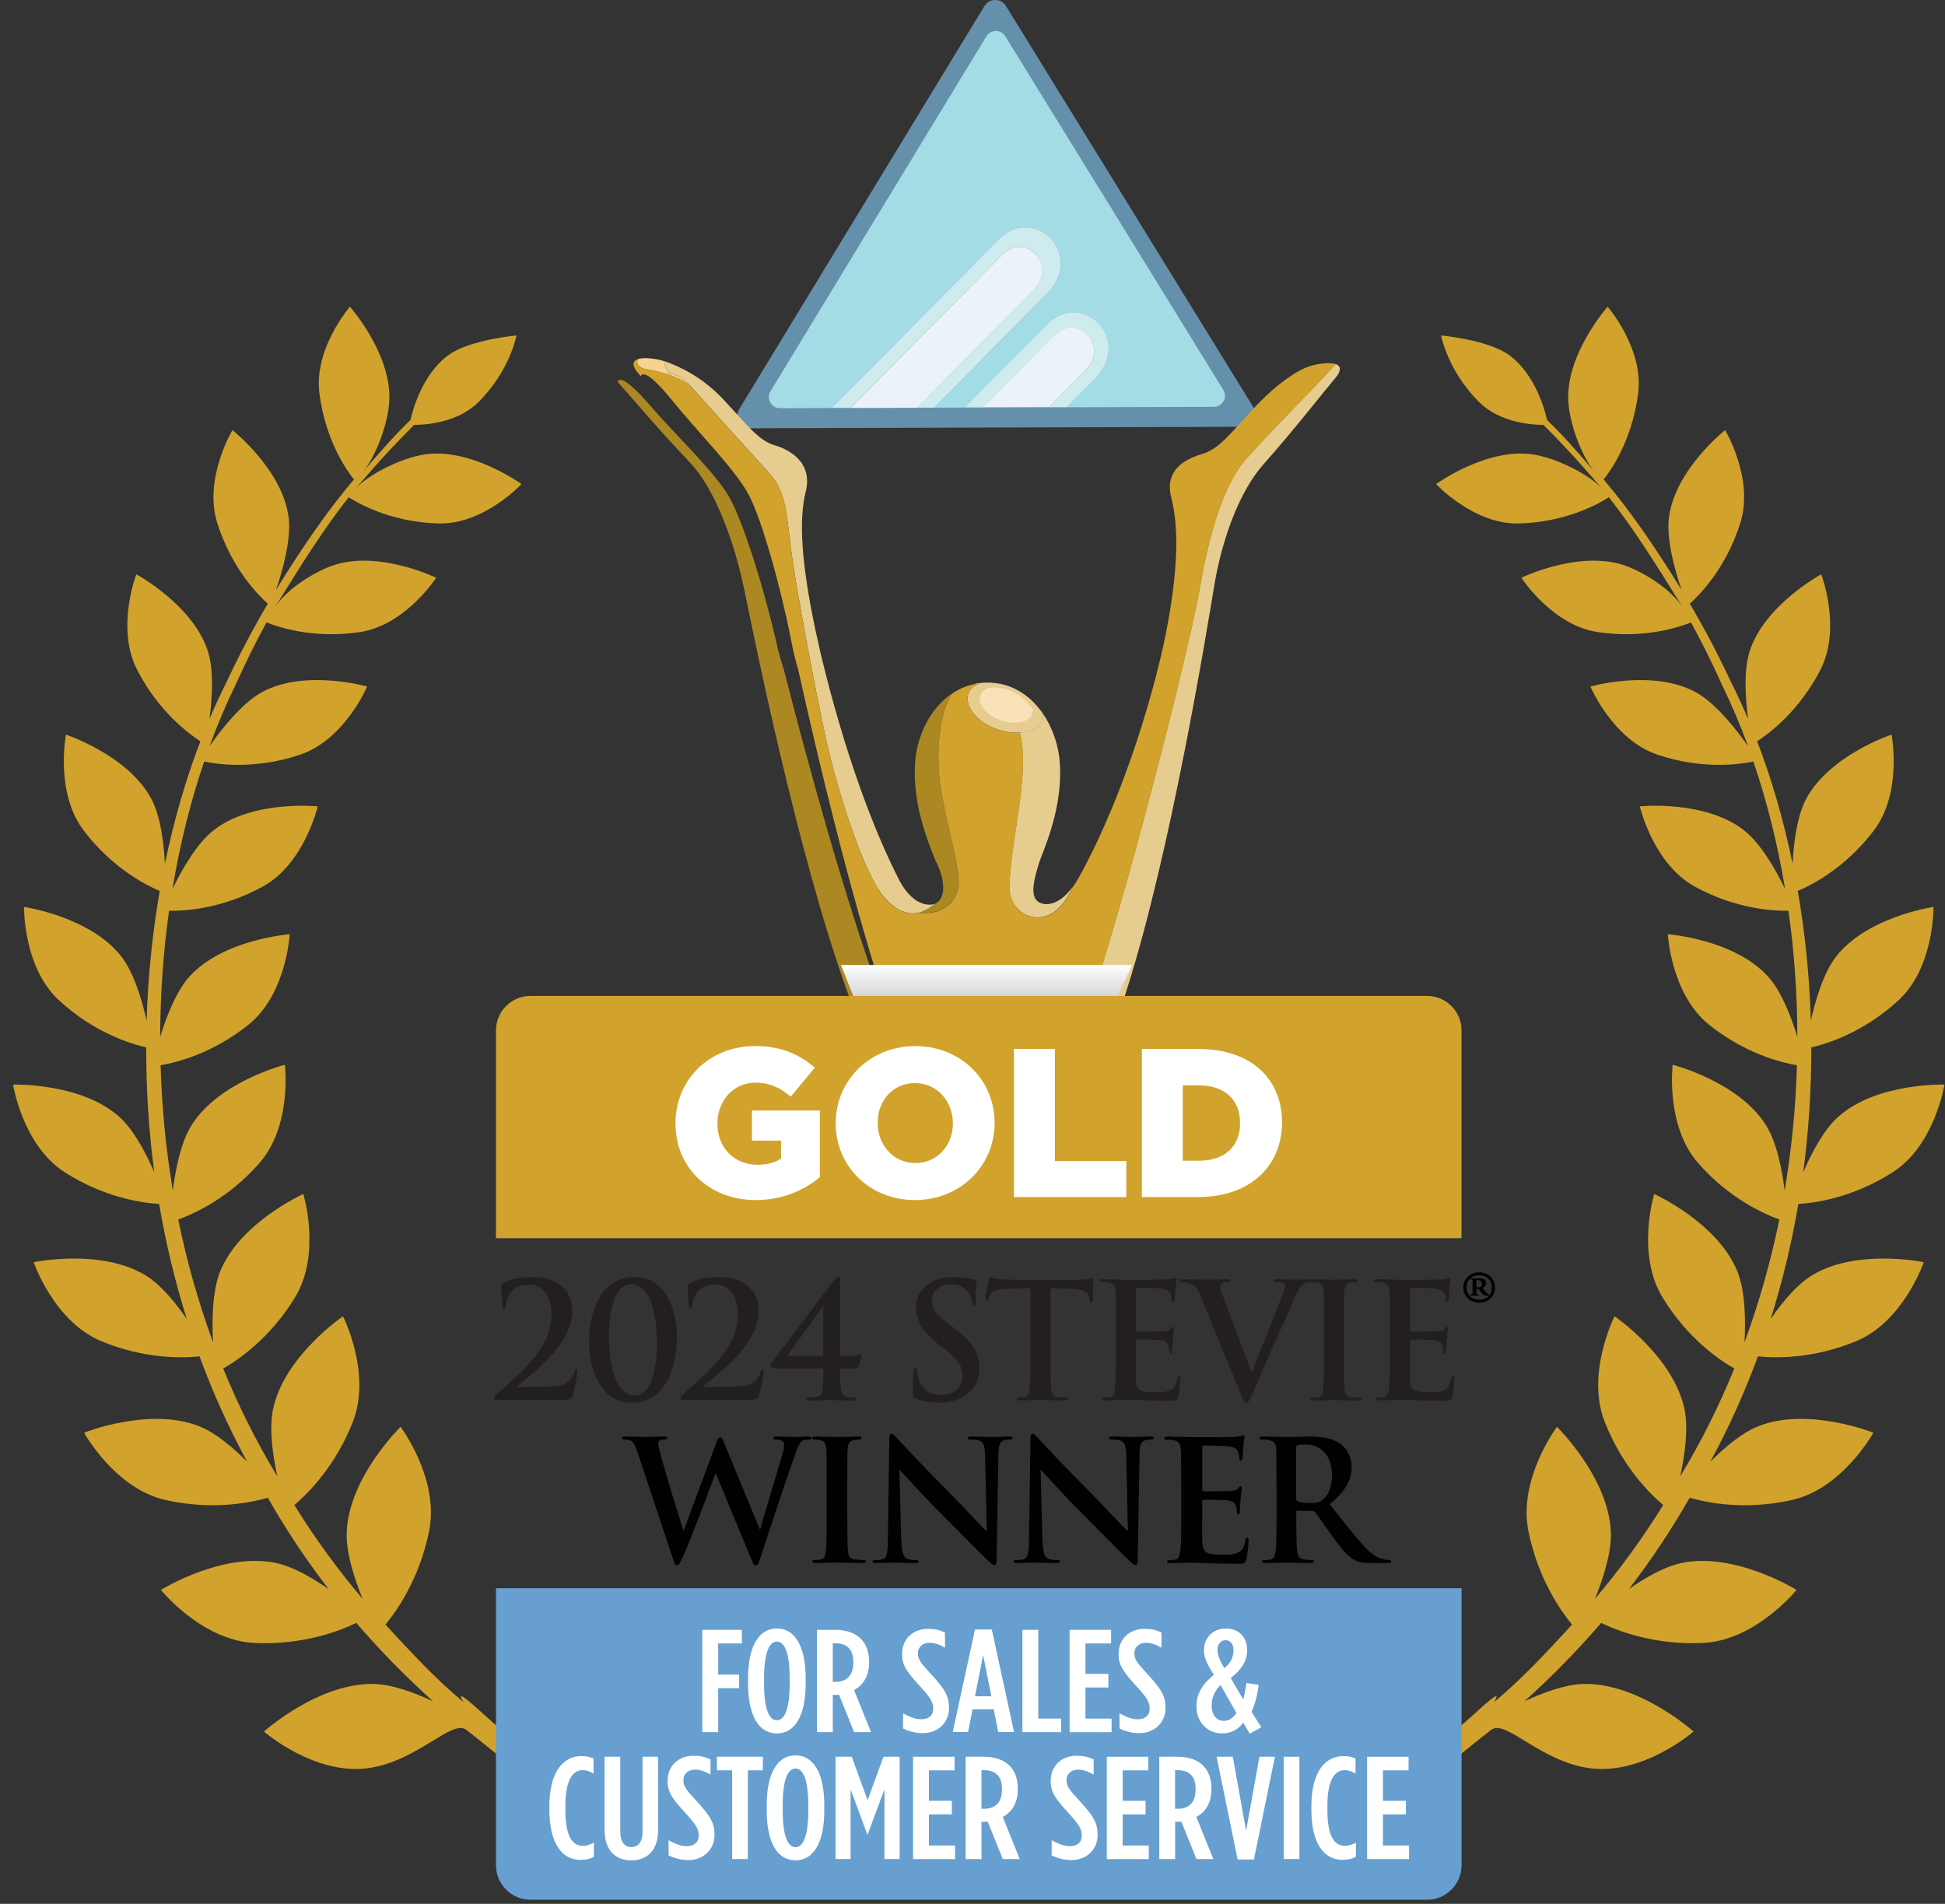 <svg width="141" height="138" viewBox="0 0 141 138" fill="none" xmlns="http://www.w3.org/2000/svg">
<rect x="0" y="0" width="141" height="138" fill="#333333" stroke="none"/>
<path d="M35.979 101.476C35.899 101.476 35.818 101.406 35.818 101.314C35.818 101.222 35.934 101.117 36.049 101.012C37.67 99.582 39.975 97.769 39.975 95.318C39.975 93.484 38.968 93.111 38.389 93.111C37.891 93.111 37.509 93.203 37.161 93.53C36.884 93.797 36.674 94.343 36.674 94.645C36.674 94.762 36.639 94.867 36.523 94.867C36.467 94.867 36.432 94.786 36.418 94.645C36.407 94.54 36.348 93.576 36.348 93.24C36.348 93.135 36.359 93.089 36.488 93.008C36.941 92.776 37.565 92.568 38.583 92.568C40.621 92.568 41.488 93.684 41.488 95.043C41.488 97.296 38.997 99.261 37.506 100.458C37.449 100.504 37.471 100.539 37.53 100.539H38.316C38.513 100.539 39.878 100.528 40.309 100.468C41.108 100.377 41.49 99.979 41.628 99.434C41.663 99.293 41.698 99.247 41.768 99.247C41.848 99.247 41.859 99.353 41.859 99.469C41.859 99.655 41.638 100.736 41.523 101.13C41.431 101.444 41.245 101.479 40.516 101.479H35.977L35.979 101.476Z" fill="#231F20"/>
<path d="M45.787 101.675C43.461 101.675 42.697 99.027 42.697 97.376C42.697 94.669 43.784 92.566 45.973 92.566C48.313 92.566 49.064 95.006 49.064 96.855C49.064 99.805 47.86 101.675 45.787 101.675ZM45.731 93.088C44.84 93.088 44.145 94.285 44.145 96.933C44.145 98.943 44.678 101.151 46.008 101.151C46.969 101.151 47.618 99.884 47.618 97.306C47.618 95.179 47.12 93.088 45.731 93.088Z" fill="#231F20"/>
<path d="M49.49 101.477C49.409 101.477 49.328 101.407 49.328 101.315C49.328 101.223 49.444 101.117 49.56 101.012C51.18 99.583 53.485 97.77 53.485 95.319C53.485 93.484 52.478 93.111 51.899 93.111C51.401 93.111 51.019 93.203 50.672 93.53C50.394 93.798 50.184 94.343 50.184 94.646C50.184 94.762 50.149 94.868 50.033 94.868C49.977 94.868 49.942 94.787 49.928 94.646C49.918 94.541 49.858 93.576 49.858 93.241C49.858 93.136 49.869 93.09 49.998 93.009C50.451 92.776 51.075 92.568 52.093 92.568C54.131 92.568 54.998 93.684 54.998 95.043C54.998 97.297 52.508 99.261 51.016 100.458C50.96 100.504 50.981 100.539 51.04 100.539H51.827C52.023 100.539 53.388 100.528 53.819 100.469C54.618 100.377 55.001 99.98 55.138 99.434C55.173 99.294 55.208 99.248 55.278 99.248C55.359 99.248 55.37 99.353 55.37 99.469C55.37 99.656 55.149 100.736 55.033 101.131C54.941 101.444 54.756 101.48 54.026 101.48H49.487L49.49 101.477Z" fill="#231F20"/>
<path d="M56.127 99.188C55.987 99.188 55.836 99.142 55.836 99.015C55.836 98.874 55.941 98.772 55.987 98.712C56.068 98.62 60.386 92.892 60.478 92.776C60.569 92.67 60.664 92.568 60.779 92.568C60.884 92.568 60.919 92.649 60.919 92.765C60.919 92.938 60.909 93.751 60.909 94.508V98.285H61.8C62.112 98.285 62.263 98.169 62.333 98.169C62.389 98.169 62.438 98.215 62.438 98.309C62.438 98.415 62.322 98.891 62.241 99.042C62.182 99.147 62.125 99.193 61.929 99.193H60.911C60.911 99.566 60.901 100.087 60.946 100.598C60.981 100.958 61.051 101.168 61.434 101.249C61.595 101.285 61.837 101.295 61.956 101.295C62.012 101.295 62.061 101.33 62.061 101.412C62.061 101.493 62.002 101.517 61.875 101.517C61.226 101.517 60.486 101.482 60.244 101.482C59.92 101.482 59.293 101.517 58.658 101.517C58.531 101.517 58.472 101.493 58.472 101.412C58.472 101.33 58.507 101.295 58.564 101.295C58.669 101.295 58.922 101.285 59.108 101.26C59.546 101.214 59.63 100.958 59.651 100.598C59.697 100.087 59.686 99.563 59.686 99.193H56.133L56.127 99.188ZM59.681 94.645C59.379 95.075 57.457 97.758 57.064 98.282H59.681V94.645Z" fill="#231F20"/>
<path d="M66.383 101.373C66.198 101.292 66.163 101.232 66.163 100.978C66.163 100.338 66.208 99.641 66.222 99.457C66.233 99.282 66.268 99.155 66.362 99.155C66.467 99.155 66.478 99.26 66.478 99.352C66.478 99.503 66.523 99.746 66.583 99.944C66.838 100.803 67.519 101.116 68.238 101.116C69.28 101.116 69.789 100.408 69.789 99.792C69.789 99.222 69.614 98.69 68.656 97.933L68.123 97.514C66.849 96.515 66.41 95.701 66.41 94.761C66.41 93.483 67.476 92.564 69.084 92.564C69.522 92.564 69.87 92.61 70.15 92.656C70.346 92.691 70.497 92.726 70.624 92.761C70.729 92.786 70.785 92.818 70.785 92.902C70.785 93.053 70.739 93.391 70.739 94.296C70.739 94.553 70.704 94.645 70.613 94.645C70.532 94.645 70.497 94.575 70.497 94.437C70.497 94.331 70.438 93.972 70.195 93.669C70.02 93.448 69.687 93.099 68.933 93.099C68.077 93.099 67.555 93.599 67.555 94.296C67.555 94.831 67.821 95.237 68.782 95.969L69.105 96.212C70.505 97.269 71.003 98.071 71.003 99.174C71.003 99.846 70.747 100.649 69.915 101.195C69.337 101.568 68.688 101.67 68.074 101.67C67.404 101.67 66.881 101.589 66.383 101.368V101.373Z" fill="#231F20"/>
<path d="M76.153 98.141C76.153 99.211 76.153 100.127 76.209 100.627C76.244 100.951 76.314 101.208 76.661 101.254C76.823 101.278 77.079 101.3 77.251 101.3C77.377 101.3 77.437 101.335 77.437 101.392C77.437 101.473 77.345 101.508 77.216 101.508C76.451 101.508 75.722 101.473 75.399 101.473C75.132 101.473 74.403 101.508 73.94 101.508C73.789 101.508 73.708 101.473 73.708 101.392C73.708 101.335 73.754 101.3 73.894 101.3C74.066 101.3 74.206 101.276 74.311 101.254C74.543 101.208 74.613 100.951 74.648 100.614C74.704 100.125 74.704 99.209 74.704 98.139V93.375C74.265 93.386 73.546 93.41 72.978 93.421C72.308 93.445 72.028 93.502 71.856 93.758C71.74 93.934 71.683 94.072 71.659 94.166C71.635 94.258 71.603 94.307 71.533 94.307C71.452 94.307 71.428 94.25 71.428 94.121C71.428 93.934 71.648 92.878 71.67 92.786C71.705 92.635 71.74 92.564 71.81 92.564C71.902 92.564 72.017 92.68 72.308 92.705C72.645 92.74 73.083 92.761 73.466 92.761H78.051C78.422 92.761 78.675 92.726 78.85 92.705C79.025 92.67 79.117 92.645 79.162 92.645C79.243 92.645 79.254 92.716 79.254 92.888C79.254 93.132 79.219 93.934 79.219 94.237C79.208 94.353 79.184 94.423 79.114 94.423C79.022 94.423 78.998 94.367 78.987 94.191C78.987 94.156 78.977 94.099 78.977 94.064C78.953 93.761 78.64 93.437 77.612 93.413C77.31 93.402 76.836 93.388 76.153 93.377V98.141Z" fill="#231F20"/>
<path d="M80.897 96.098C80.897 94.331 80.897 94.006 80.873 93.633C80.848 93.239 80.757 93.053 80.374 92.972C80.283 92.947 80.084 92.936 79.922 92.936C79.796 92.936 79.726 92.912 79.726 92.831C79.726 92.75 79.806 92.726 79.981 92.726C80.514 92.726 81.047 92.761 81.648 92.761C82.019 92.761 84.321 92.761 84.542 92.75C84.763 92.726 84.946 92.704 85.04 92.68C85.097 92.669 85.167 92.634 85.226 92.634C85.285 92.634 85.296 92.68 85.296 92.739C85.296 92.82 85.239 92.961 85.204 93.493C85.194 93.609 85.169 94.12 85.148 94.26C85.137 94.317 85.113 94.387 85.032 94.387C84.951 94.387 84.927 94.317 84.927 94.179C84.927 94.133 84.916 93.947 84.857 93.806C84.776 93.598 84.66 93.458 84.082 93.388C83.885 93.363 82.668 93.342 82.437 93.342C82.377 93.342 82.356 93.377 82.356 93.458V96.398C82.356 96.479 82.367 96.525 82.437 96.525C82.692 96.525 84.022 96.525 84.289 96.5C84.566 96.476 84.741 96.444 84.844 96.325C84.924 96.233 84.97 96.174 85.029 96.174C85.075 96.174 85.11 96.198 85.11 96.265C85.11 96.333 85.064 96.522 85.019 97.114C85.008 97.346 84.973 97.811 84.973 97.892C84.973 97.984 84.973 98.114 84.868 98.114C84.787 98.114 84.763 97.987 84.763 97.927C84.752 97.811 84.752 97.741 84.717 97.589C84.66 97.357 84.496 97.184 84.068 97.135C83.847 97.111 82.703 97.1 82.423 97.1C82.364 97.1 82.353 97.146 82.353 97.216V98.135C82.353 98.53 82.342 99.6 82.353 99.938C82.377 100.74 82.561 100.913 83.742 100.913C84.044 100.913 84.528 100.913 84.83 100.772C85.132 100.632 85.269 100.389 85.35 99.913C85.374 99.786 85.395 99.74 85.476 99.74C85.568 99.74 85.568 99.832 85.568 99.948C85.568 100.216 85.476 101.005 85.417 101.237C85.336 101.54 85.231 101.54 84.792 101.54C83.761 101.54 82.744 101.47 81.586 101.47C81.123 101.47 80.649 101.505 80.127 101.505C79.976 101.505 79.895 101.47 79.895 101.388C79.895 101.332 79.941 101.297 80.081 101.297C80.256 101.297 80.393 101.272 80.498 101.251C80.73 101.205 80.789 100.948 80.835 100.61C80.891 100.121 80.891 99.205 80.891 98.135V96.09L80.897 96.098Z" fill="#231F20"/>
<path d="M87.008 93.867C86.742 93.227 86.545 93.1 86.128 92.984C85.953 92.938 85.77 92.938 85.676 92.938C85.571 92.938 85.536 92.903 85.536 92.832C85.536 92.741 85.662 92.727 85.837 92.727C86.451 92.727 87.111 92.762 87.514 92.762C87.805 92.762 88.36 92.727 88.939 92.727C89.079 92.727 89.205 92.751 89.205 92.832C89.205 92.913 89.135 92.938 89.03 92.938C88.844 92.938 88.672 92.949 88.578 93.019C88.497 93.078 88.462 93.159 88.462 93.262C88.462 93.413 88.567 93.738 88.729 94.156C89.364 95.829 90.142 97.885 90.742 99.49C91.24 98.212 92.77 94.413 93.047 93.646C93.103 93.494 93.152 93.322 93.152 93.216C93.152 93.124 93.106 93.03 93.001 92.995C92.861 92.949 92.689 92.938 92.538 92.938C92.433 92.938 92.342 92.927 92.342 92.846C92.342 92.754 92.447 92.73 92.665 92.73C93.243 92.73 93.731 92.765 93.882 92.765C94.078 92.765 94.622 92.73 94.969 92.73C95.12 92.73 95.212 92.754 95.212 92.835C95.212 92.916 95.141 92.941 95.026 92.941C94.91 92.941 94.668 92.941 94.458 93.081C94.307 93.186 94.135 93.384 93.82 94.127C93.367 95.218 93.055 95.845 92.43 97.275C91.69 98.972 91.146 100.236 90.891 100.817C90.589 101.49 90.519 101.676 90.357 101.676C90.207 101.676 90.137 101.514 89.919 100.968L87 93.87L87.008 93.867Z" fill="#231F20"/>
<path d="M95.992 96.099C95.992 94.332 95.992 94.007 95.967 93.634C95.943 93.24 95.827 93.043 95.574 92.983C95.448 92.948 95.297 92.937 95.157 92.937C95.041 92.937 94.971 92.913 94.971 92.821C94.971 92.751 95.063 92.729 95.249 92.729C95.687 92.729 96.417 92.764 96.753 92.764C97.044 92.764 97.725 92.729 98.167 92.729C98.318 92.729 98.409 92.754 98.409 92.821C98.409 92.913 98.339 92.937 98.223 92.937C98.108 92.937 98.016 92.948 97.876 92.972C97.564 93.032 97.472 93.229 97.448 93.634C97.424 94.007 97.424 94.332 97.424 96.099V98.144C97.424 99.271 97.424 100.19 97.47 100.69C97.505 101.003 97.585 101.214 97.933 101.26C98.094 101.284 98.35 101.306 98.522 101.306C98.649 101.306 98.708 101.341 98.708 101.397C98.708 101.479 98.616 101.514 98.487 101.514C97.723 101.514 96.993 101.479 96.681 101.479C96.414 101.479 95.685 101.514 95.222 101.514C95.071 101.514 94.99 101.479 94.99 101.397C94.99 101.341 95.036 101.306 95.176 101.306C95.348 101.306 95.488 101.281 95.593 101.26C95.825 101.214 95.895 101.016 95.93 100.679C95.986 100.19 95.986 99.274 95.986 98.147V96.101L95.992 96.099Z" fill="#231F20"/>
<path d="M100.765 96.098C100.765 94.331 100.765 94.007 100.741 93.634C100.716 93.239 100.625 93.053 100.243 92.972C100.151 92.948 99.954 92.937 99.79 92.937C99.664 92.937 99.594 92.912 99.594 92.831C99.594 92.75 99.674 92.726 99.85 92.726C100.383 92.726 100.916 92.761 101.516 92.761C101.888 92.761 104.189 92.761 104.41 92.75C104.631 92.726 104.814 92.704 104.908 92.68C104.965 92.669 105.035 92.634 105.094 92.634C105.153 92.634 105.164 92.68 105.164 92.739C105.164 92.82 105.107 92.961 105.072 93.493C105.062 93.609 105.037 94.12 105.013 94.261C105.002 94.317 104.978 94.388 104.897 94.388C104.817 94.388 104.792 94.317 104.792 94.18C104.792 94.134 104.782 93.947 104.722 93.807C104.642 93.599 104.526 93.458 103.947 93.388C103.751 93.364 102.534 93.342 102.302 93.342C102.246 93.342 102.221 93.377 102.221 93.458V96.398C102.221 96.479 102.232 96.525 102.302 96.525C102.558 96.525 103.888 96.525 104.154 96.501C104.432 96.476 104.607 96.444 104.709 96.325C104.79 96.233 104.835 96.174 104.895 96.174C104.94 96.174 104.975 96.198 104.975 96.266C104.975 96.333 104.93 96.522 104.884 97.114C104.873 97.346 104.838 97.811 104.838 97.892C104.838 97.984 104.838 98.114 104.733 98.114C104.652 98.114 104.628 97.987 104.628 97.927C104.617 97.811 104.617 97.741 104.582 97.59C104.526 97.357 104.362 97.184 103.934 97.136C103.713 97.111 102.569 97.101 102.289 97.101C102.232 97.101 102.219 97.147 102.219 97.217V98.135C102.219 98.53 102.208 99.6 102.219 99.938C102.243 100.74 102.426 100.913 103.608 100.913C103.909 100.913 104.394 100.913 104.695 100.773C104.997 100.632 105.134 100.389 105.215 99.913C105.239 99.786 105.261 99.74 105.342 99.74C105.433 99.74 105.433 99.832 105.433 99.948C105.433 100.216 105.342 101.005 105.282 101.237C105.202 101.54 105.097 101.54 104.658 101.54C103.627 101.54 102.609 101.47 101.451 101.47C100.988 101.47 100.514 101.505 99.992 101.505C99.841 101.505 99.761 101.47 99.761 101.389C99.761 101.332 99.806 101.297 99.946 101.297C100.119 101.297 100.259 101.273 100.364 101.251C100.595 101.205 100.654 100.948 100.7 100.611C100.757 100.121 100.757 99.206 100.757 98.135V96.09L100.765 96.098Z" fill="#231F20"/>
<path d="M106.08 93.331C106.08 92.69 106.567 92.225 107.229 92.225C107.891 92.225 108.379 92.69 108.379 93.331C108.379 93.971 107.891 94.422 107.229 94.422C106.567 94.422 106.08 93.947 106.08 93.331ZM108.142 93.317C108.142 92.777 107.768 92.439 107.229 92.439C106.691 92.439 106.316 92.777 106.316 93.317C106.316 93.857 106.691 94.209 107.243 94.209C107.795 94.209 108.142 93.844 108.142 93.317ZM106.755 93.141V92.828C106.755 92.752 106.704 92.741 106.605 92.741C106.591 92.741 106.58 92.728 106.58 92.704C106.58 92.666 106.605 92.652 106.642 92.652H106.693C106.718 92.652 106.817 92.666 106.906 92.666C107.019 92.666 107.068 92.652 107.194 92.652C107.407 92.652 107.743 92.69 107.743 92.99C107.743 93.114 107.692 93.217 107.48 93.366L107.706 93.63C107.867 93.82 107.894 93.82 107.918 93.82C107.943 93.82 107.956 93.833 107.956 93.857C107.956 93.895 107.943 93.909 107.843 93.909C107.681 93.909 107.544 93.922 107.356 93.671L107.181 93.433H107.03V93.547C107.03 93.774 107.043 93.798 107.054 93.811C107.078 93.825 107.143 93.825 107.178 93.825C107.202 93.825 107.216 93.825 107.216 93.863C107.216 93.901 107.191 93.914 107.165 93.914H107.113C107.089 93.914 106.976 93.901 106.914 93.901C106.876 93.901 106.753 93.914 106.726 93.914H106.664C106.64 93.914 106.575 93.901 106.575 93.863C106.575 93.838 106.588 93.825 106.613 93.825C106.726 93.825 106.736 93.825 106.75 93.749C106.763 93.687 106.75 93.598 106.75 93.422V93.147L106.755 93.141ZM107.03 93.268C107.068 93.293 107.154 93.306 107.205 93.306C107.243 93.306 107.28 93.306 107.318 93.282C107.38 93.244 107.431 93.168 107.431 93.068C107.431 92.917 107.318 92.793 107.143 92.793C107.13 92.793 107.054 92.793 107.03 92.817V93.268Z" fill="#020000"/>
<path d="M46.232 105.317C46.087 104.869 45.955 104.577 45.785 104.455C45.654 104.372 45.411 104.347 45.301 104.347C45.18 104.347 45.107 104.336 45.107 104.239C45.107 104.155 45.204 104.128 45.373 104.128C46.001 104.128 46.666 104.164 46.776 104.164C46.886 104.164 47.417 104.128 48.117 104.128C48.286 104.128 48.37 104.164 48.37 104.239C48.37 104.336 48.273 104.347 48.152 104.347C48.055 104.347 47.934 104.347 47.85 104.396C47.743 104.445 47.718 104.528 47.718 104.663C47.718 104.82 47.84 105.234 47.985 105.779C48.19 106.579 49.315 110.254 49.533 110.935H49.568L51.913 104.617C52.034 104.277 52.117 104.18 52.214 104.18C52.346 104.18 52.408 104.361 52.564 104.75L55.079 110.851H55.114C55.332 110.038 56.298 106.836 56.721 105.417C56.805 105.139 56.842 104.885 56.842 104.715C56.842 104.52 56.735 104.35 56.264 104.35C56.142 104.35 56.059 104.312 56.059 104.242C56.059 104.158 56.156 104.131 56.336 104.131C56.977 104.131 57.483 104.166 57.593 104.166C57.677 104.166 58.197 104.131 58.598 104.131C58.73 104.131 58.816 104.155 58.816 104.228C58.816 104.312 58.756 104.35 58.646 104.35C58.525 104.35 58.355 104.361 58.223 104.409C57.933 104.518 57.801 105.004 57.548 105.696C56.993 107.225 55.722 111.081 55.13 112.899C54.998 113.324 54.936 113.469 54.78 113.469C54.659 113.469 54.586 113.324 54.406 112.875L51.891 106.801H51.867C51.638 107.42 50.031 111.713 49.511 112.829C49.283 113.326 49.221 113.472 49.075 113.472C48.954 113.472 48.906 113.34 48.798 113.024L46.238 105.323L46.232 105.317Z" fill="#020000"/>
<path d="M59.929 107.644C59.929 105.801 59.929 105.461 59.905 105.074C59.881 104.661 59.76 104.455 59.493 104.396C59.361 104.361 59.203 104.347 59.057 104.347C58.936 104.347 58.863 104.323 58.863 104.226C58.863 104.153 58.96 104.128 59.154 104.128C59.614 104.128 60.374 104.164 60.724 104.164C61.025 104.164 61.739 104.128 62.199 104.128C62.355 104.128 62.452 104.153 62.452 104.226C62.452 104.323 62.379 104.347 62.258 104.347C62.137 104.347 62.04 104.358 61.895 104.382C61.569 104.442 61.472 104.65 61.448 105.074C61.424 105.463 61.424 105.801 61.424 107.644V109.778C61.424 110.954 61.424 111.913 61.472 112.435C61.507 112.762 61.593 112.98 61.957 113.029C62.126 113.053 62.393 113.078 62.573 113.078C62.705 113.078 62.767 113.115 62.767 113.175C62.767 113.259 62.67 113.297 62.538 113.297C61.741 113.297 60.979 113.259 60.654 113.259C60.376 113.259 59.614 113.297 59.133 113.297C58.976 113.297 58.89 113.259 58.89 113.175C58.89 113.115 58.939 113.078 59.084 113.078C59.264 113.078 59.41 113.053 59.52 113.029C59.763 112.98 59.835 112.775 59.87 112.424C59.929 111.916 59.929 110.957 59.929 109.781V107.647V107.644Z" fill="#020000"/>
<path d="M65.343 111.648C65.368 112.594 65.524 112.91 65.766 112.994C65.971 113.067 66.202 113.078 66.393 113.078C66.525 113.078 66.598 113.102 66.598 113.175C66.598 113.272 66.49 113.297 66.321 113.297C65.534 113.297 65.053 113.259 64.824 113.259C64.716 113.259 64.148 113.297 63.518 113.297C63.362 113.297 63.252 113.283 63.252 113.175C63.252 113.102 63.324 113.078 63.445 113.078C63.602 113.078 63.819 113.067 63.989 113.018C64.304 112.921 64.353 112.57 64.363 111.516L64.471 104.337C64.471 104.093 64.506 103.923 64.627 103.923C64.759 103.923 64.87 104.08 65.074 104.299C65.219 104.455 67.056 106.433 68.819 108.192C69.64 109.017 71.272 110.765 71.476 110.957H71.535L71.414 105.512C71.401 104.772 71.293 104.542 71.002 104.42C70.822 104.347 70.531 104.347 70.362 104.347C70.216 104.347 70.168 104.309 70.168 104.239C70.168 104.142 70.3 104.128 70.483 104.128C71.11 104.128 71.692 104.164 71.945 104.164C72.076 104.164 72.537 104.128 73.129 104.128C73.285 104.128 73.406 104.142 73.406 104.239C73.406 104.312 73.334 104.347 73.188 104.347C73.067 104.347 72.97 104.347 72.825 104.382C72.486 104.48 72.389 104.734 72.378 105.412L72.246 113.064C72.246 113.332 72.198 113.44 72.09 113.44C71.958 113.44 71.813 113.307 71.678 113.172C70.916 112.445 69.371 110.857 68.114 109.606C66.797 108.295 65.456 106.779 65.238 106.55H65.201L65.332 111.643L65.343 111.648Z" fill="#020000"/>
<path d="M75.579 111.648C75.603 112.594 75.759 112.91 76.002 112.994C76.206 113.067 76.438 113.078 76.629 113.078C76.761 113.078 76.834 113.102 76.834 113.175C76.834 113.272 76.726 113.297 76.556 113.297C75.77 113.297 75.288 113.259 75.057 113.259C74.949 113.259 74.381 113.297 73.751 113.297C73.595 113.297 73.484 113.283 73.484 113.175C73.484 113.102 73.557 113.078 73.678 113.078C73.834 113.078 74.052 113.067 74.222 113.018C74.537 112.921 74.585 112.57 74.596 111.516L74.704 104.337C74.704 104.093 74.739 103.923 74.86 103.923C74.992 103.923 75.102 104.08 75.307 104.299C75.452 104.455 77.288 106.433 79.052 108.192C79.873 109.017 81.504 110.765 81.709 110.957H81.768L81.647 105.512C81.634 104.772 81.526 104.542 81.235 104.42C81.055 104.347 80.764 104.347 80.594 104.347C80.449 104.347 80.401 104.309 80.401 104.239C80.401 104.142 80.533 104.128 80.716 104.128C81.343 104.128 81.924 104.164 82.177 104.164C82.309 104.164 82.77 104.128 83.362 104.128C83.518 104.128 83.639 104.142 83.639 104.239C83.639 104.312 83.567 104.347 83.421 104.347C83.3 104.347 83.203 104.347 83.058 104.382C82.719 104.48 82.622 104.734 82.611 105.412L82.479 113.064C82.479 113.332 82.431 113.44 82.323 113.44C82.191 113.44 82.046 113.307 81.911 113.172C81.149 112.445 79.604 110.857 78.347 109.606C77.03 108.295 75.689 106.779 75.471 106.55H75.436L75.568 111.643L75.579 111.648Z" fill="#020000"/>
<path d="M85.626 107.651C85.626 105.808 85.626 105.467 85.602 105.081C85.577 104.668 85.48 104.476 85.082 104.389C84.985 104.365 84.781 104.354 84.611 104.354C84.479 104.354 84.406 104.33 84.406 104.246C84.406 104.162 84.49 104.135 84.673 104.135C84.999 104.135 85.349 104.149 85.653 104.149C85.968 104.162 86.245 104.173 86.415 104.173C86.802 104.173 89.207 104.173 89.435 104.162C89.664 104.138 89.858 104.114 89.955 104.089C90.014 104.079 90.087 104.041 90.149 104.041C90.211 104.041 90.221 104.089 90.221 104.149C90.221 104.233 90.162 104.379 90.124 104.938C90.111 105.059 90.09 105.592 90.065 105.738C90.052 105.797 90.028 105.87 89.944 105.87C89.861 105.87 89.836 105.811 89.836 105.7C89.836 105.616 89.826 105.408 89.764 105.262C89.68 105.043 89.559 104.897 88.953 104.824C88.749 104.8 87.478 104.776 87.239 104.776C87.179 104.776 87.155 104.814 87.155 104.897V107.967C87.155 108.051 87.166 108.099 87.239 108.099C87.505 108.099 88.894 108.099 89.171 108.075C89.462 108.051 89.643 108.016 89.75 107.894C89.834 107.797 89.882 107.737 89.944 107.737C89.993 107.737 90.028 107.762 90.028 107.834C90.028 107.907 89.979 108.102 89.931 108.721C89.917 108.964 89.882 109.448 89.882 109.534C89.882 109.631 89.882 109.764 89.775 109.764C89.691 109.764 89.667 109.715 89.667 109.656C89.653 109.534 89.653 109.377 89.618 109.218C89.559 108.975 89.389 108.794 88.943 108.745C88.714 108.721 87.516 108.71 87.228 108.71C87.168 108.71 87.155 108.759 87.155 108.832V109.791C87.155 110.204 87.141 111.317 87.155 111.671C87.179 112.509 87.373 112.69 88.606 112.69C88.921 112.69 89.427 112.69 89.742 112.544C90.057 112.398 90.203 112.144 90.286 111.647C90.31 111.515 90.335 111.466 90.418 111.466C90.515 111.466 90.515 111.563 90.515 111.685C90.515 111.963 90.418 112.787 90.359 113.031C90.275 113.347 90.165 113.347 89.707 113.347C88.8 113.347 88.138 113.322 87.615 113.312C87.096 113.287 86.722 113.274 86.358 113.274C86.226 113.274 85.96 113.274 85.669 113.285C85.392 113.285 85.077 113.309 84.834 113.309C84.678 113.309 84.592 113.271 84.592 113.187C84.592 113.128 84.641 113.09 84.786 113.09C84.966 113.09 85.112 113.066 85.222 113.041C85.464 112.993 85.523 112.725 85.572 112.374C85.631 111.863 85.631 110.907 85.631 109.791V107.656L85.626 107.651Z" fill="#020000"/>
<path d="M92.537 107.644C92.537 105.801 92.537 105.461 92.513 105.075C92.489 104.661 92.392 104.469 91.993 104.383C91.896 104.359 91.692 104.348 91.522 104.348C91.39 104.348 91.317 104.323 91.317 104.24C91.317 104.156 91.401 104.129 91.584 104.129C92.225 104.129 92.987 104.164 93.24 104.164C93.651 104.164 94.57 104.129 94.944 104.129C95.706 104.129 96.513 104.202 97.168 104.65C97.507 104.88 97.989 105.499 97.989 106.312C97.989 107.209 97.615 108.033 96.395 109.028C97.469 110.387 98.304 111.465 99.017 112.216C99.693 112.919 100.188 113.005 100.371 113.04C100.503 113.065 100.614 113.078 100.711 113.078C100.807 113.078 100.856 113.116 100.856 113.175C100.856 113.273 100.772 113.297 100.627 113.297H99.48C98.804 113.297 98.5 113.238 98.188 113.067C97.668 112.789 97.208 112.219 96.532 111.284C96.048 110.617 95.493 109.792 95.337 109.611C95.278 109.538 95.205 109.528 95.119 109.528L94.069 109.503C94.01 109.503 93.972 109.528 93.972 109.601V109.771C93.972 110.898 93.972 111.857 94.031 112.365C94.066 112.716 94.139 112.984 94.502 113.032C94.683 113.057 94.949 113.081 95.095 113.081C95.192 113.081 95.24 113.119 95.24 113.178C95.24 113.262 95.156 113.3 94.998 113.3C94.298 113.3 93.404 113.262 93.221 113.262C92.992 113.262 92.23 113.3 91.745 113.3C91.589 113.3 91.503 113.262 91.503 113.178C91.503 113.119 91.552 113.081 91.697 113.081C91.877 113.081 92.023 113.057 92.133 113.032C92.375 112.984 92.435 112.716 92.483 112.365C92.542 111.854 92.542 110.898 92.542 109.782V107.647L92.537 107.644ZM93.964 108.604C93.964 108.736 93.988 108.785 94.072 108.822C94.325 108.906 94.688 108.944 94.99 108.944C95.472 108.944 95.63 108.895 95.848 108.739C96.212 108.471 96.562 107.915 96.562 106.92C96.562 105.199 95.426 104.702 94.712 104.702C94.411 104.702 94.193 104.713 94.072 104.75C93.988 104.775 93.964 104.823 93.964 104.921V108.606V108.604Z" fill="#020000"/>
<path d="M48.554 27.069C48.597 27.121 48.643 27.177 48.686 27.234C49.176 27.421 49.653 27.656 50.016 27.942C49.462 27.329 48.942 27.121 48.554 27.069Z" fill="#F7D390"/>
<path d="M48.242 26.218C48.137 26.177 48.03 26.139 47.933 26.118C47.386 25.98 46.665 25.893 46.255 26.031C46.075 26.315 46.312 26.698 46.904 26.771C47.335 26.826 48.016 26.985 48.681 27.236C48.581 27.107 48.482 26.982 48.388 26.872C48.183 26.572 48.156 26.363 48.242 26.218Z" fill="#F7D390"/>
<path d="M53.595 29.646L71.366 0.439C71.722 -0.144 72.567 -0.147 72.925 0.434L90.871 29.535C91.246 30.146 90.812 30.932 90.096 30.935L54.381 31.043C53.665 31.043 53.223 30.259 53.598 29.646" fill="#6590AB"/>
<path d="M88.681 28.26L72.878 2.631C72.563 2.117 71.82 2.12 71.507 2.633L55.857 28.357C55.526 28.898 55.917 29.589 56.547 29.587L60.316 29.576L72.374 17.398C74.907 14.777 78.62 18.354 75.993 21.197L67.719 29.551L69.916 29.543L75.844 23.558C78.378 20.937 82.09 24.517 79.463 27.357L77.32 29.522L87.997 29.489C88.627 29.489 89.012 28.792 88.681 28.257" fill="#A3DCE4"/>
<path d="M72.374 17.392L60.315 29.568H61.645L72.619 18.484C74.266 16.779 76.684 19.105 74.975 20.956L66.462 29.549H67.719L75.995 21.191C78.62 18.349 74.91 14.771 72.374 17.392Z" fill="#CEEBEE"/>
<path d="M72.624 18.492L61.65 29.574L66.467 29.558L74.98 20.965C76.689 19.117 74.274 16.788 72.624 18.492Z" fill="#EBF2F8"/>
<path d="M75.85 23.551L69.921 29.536H71.235L76.377 24.34C78.025 22.635 80.443 24.961 78.733 26.812L76.052 29.52H77.325L79.468 27.352C82.096 24.51 78.383 20.932 75.85 23.553" fill="#CEEBEE"/>
<path d="M76.373 24.334L71.231 29.527L76.049 29.514L78.731 26.806C80.441 24.955 78.026 22.629 76.375 24.334" fill="#EBF2F8"/>
<path d="M65.129 63.674C61.86 57.251 59.79 48.858 59.127 45.735C58.045 40.617 57.921 37.593 58.406 35.661C58.939 33.548 57.286 32.6 56.136 32.268C54.987 31.935 54.155 30.784 52.427 28.941C50.868 27.279 49.226 26.561 48.237 26.201C48.151 26.345 48.178 26.555 48.383 26.855C48.437 26.92 48.496 26.99 48.555 27.061C48.943 27.115 49.465 27.32 50.017 27.933C51.151 29.19 54.424 32.832 55.746 34.278C57.068 35.724 57.011 37.423 57.397 40.193C57.781 42.962 59.076 49.896 59.903 53.673C60.676 57.197 62.566 63.174 64.017 64.933C65.465 66.692 66.781 66.373 67.759 65.519C67.759 65.519 66.348 66.079 65.126 63.679" fill="#E6CC8F"/>
<path d="M69.471 63.472C69.199 61.278 68.588 59.616 68.195 57.114C67.826 54.752 68.049 51.569 69.037 50.251C67.39 51.345 66.439 53.434 66.332 55.363C66.175 58.135 67.085 60.567 67.831 62.413C68.572 63.837 68.577 65.179 67.756 65.52C67.422 65.812 67.05 66.036 66.647 66.141C68.065 66.379 69.716 65.487 69.468 63.469" fill="#AC8822"/>
<path d="M71.098 49.499C70.944 49.518 70.791 49.542 70.64 49.572C70.707 49.58 70.772 49.594 70.837 49.604C70.917 49.567 71.004 49.529 71.098 49.499Z" fill="#F7D390"/>
<path d="M73.933 53.101C74.046 53.585 74.118 54.101 74.145 54.636C74.28 57.471 73.249 61.345 73.171 64.274C73.112 66.352 75.817 67.668 77.379 65.017C77.524 64.772 77.651 64.52 77.772 64.269C76.609 65.89 75.551 65.493 75.551 65.493C74.646 65.245 74.808 64.15 75.379 62.386C76.111 60.538 77.007 58.097 76.832 55.328C76.754 54.077 76.323 52.761 75.58 51.694C75.777 52.51 75.007 53.036 73.933 53.099" fill="#E6CC8F"/>
<path d="M75.588 51.703C74.686 50.403 73.326 49.471 71.571 49.476C71.409 49.476 71.256 49.487 71.105 49.503C71.011 49.536 70.925 49.571 70.844 49.609C69.546 50.238 70.184 51.749 71.512 52.508C72.319 52.97 73.202 53.148 73.943 53.105C75.017 53.043 75.787 52.516 75.59 51.7" fill="#E6CC8F"/>
<path d="M74.848 51.393C74.218 50.482 73.265 49.831 72.035 49.834C71.924 49.834 71.814 49.842 71.709 49.852C71.642 49.874 71.582 49.901 71.526 49.928C70.616 50.368 71.063 51.425 71.992 51.957C72.557 52.282 73.174 52.406 73.693 52.376C74.444 52.333 74.983 51.963 74.845 51.393" fill="#F9E2B9"/>
<path d="M79.404 80.288C79.904 77.821 80.621 75.073 81.646 71.863C84.899 61.692 87.478 45.731 88.04 42.37C88.606 39.009 89.868 35.604 91.583 33.669C93.818 31.151 95.877 28.492 96.941 27.23C97.264 26.749 97.145 26.498 96.825 26.387C95.692 27.703 92.499 30.824 90.315 33.286C88.598 35.223 87.561 39.173 86.996 42.532C86.43 45.893 82.556 61.7 79.304 71.871C78.278 75.079 77.562 77.824 77.061 80.291H79.404V80.288Z" fill="#E6CC8F"/>
<path d="M53.927 42.605C54.616 45.942 57.785 61.797 61.409 71.838C62.575 75.062 63.398 77.818 63.991 80.299H66.266C65.671 77.799 64.844 75.019 63.668 71.76C61.148 64.781 58.469 55.01 56.837 48.579C56.652 48.033 56.455 47.336 56.251 46.444C55.438 42.848 53.884 37.798 52.85 36.006C51.816 34.215 49.095 31.661 47.132 29.397C45.326 27.311 44.876 27.4 44.771 27.673C45.947 29 47.916 31.323 50.023 33.531C51.811 35.401 53.235 39.27 53.925 42.607" fill="#AC8822"/>
<path d="M46.453 27.267C46.564 26.997 47.019 26.922 48.761 29.064C50.648 31.388 53.294 34.025 54.271 35.849C55.249 37.673 56.646 42.769 57.346 46.387C57.521 47.284 57.699 47.987 57.866 48.538C59.295 55.02 61.67 64.869 63.971 71.924C65.011 75.11 65.743 77.842 66.257 80.298H77.072C77.573 77.831 78.286 75.086 79.312 71.879C82.564 61.708 86.441 45.901 87.006 42.539C87.569 39.178 88.605 35.23 90.326 33.293C92.509 30.829 95.702 27.71 96.835 26.395C96.429 26.254 95.694 26.343 95.142 26.486C94.157 26.74 92.603 27.754 90.883 29.605C89.165 31.458 88.35 32.55 87.2 32.89C86.053 33.231 84.368 33.977 84.912 36.087C85.412 38.016 85.501 41.123 84.451 46.249C83.808 49.378 81.756 57.209 78.184 63.651C78.049 63.891 77.915 64.097 77.783 64.28C77.661 64.532 77.532 64.783 77.389 65.029C75.828 67.68 73.125 66.364 73.182 64.286C73.262 61.357 74.291 57.482 74.156 54.647C74.132 54.11 74.059 53.596 73.944 53.11C73.203 53.153 72.32 52.975 71.512 52.513C70.188 51.751 69.547 50.243 70.845 49.613C70.78 49.603 70.716 49.589 70.648 49.581C70.056 49.703 69.52 49.94 69.041 50.259C68.05 51.578 67.829 54.761 68.198 57.123C68.589 59.625 69.2 61.284 69.474 63.478C69.725 65.499 68.072 66.391 66.65 66.153C65.87 66.358 64.973 66.104 64.017 64.945C62.569 63.186 60.676 57.206 59.904 53.685C59.077 49.908 57.782 42.977 57.397 40.205C57.012 37.435 57.071 35.736 55.747 34.29C54.425 32.844 51.151 29.202 50.018 27.946C49.654 27.659 49.175 27.424 48.688 27.238L48.674 27.232C48.009 26.981 47.328 26.822 46.895 26.767C46.303 26.695 46.066 26.311 46.246 26.027C45.917 26.138 45.788 26.389 46.119 26.875C46.219 26.992 46.329 27.124 46.445 27.265" fill="#D1A32C"/>
<path style="mix-blend-mode:multiply" d="M60.961 69.946H82.071L80.127 74.129H62.627L60.961 69.946Z" fill="url(#paint0_linear_1380_1042)"/>
<path d="M42.206 129.081C39.385 128.162 38.028 126.787 35.977 125.068C34.919 124.182 32.781 122.042 33.602 123.382C31.556 121.677 29.782 119.753 27.943 117.759C28.783 116.746 30.417 114.414 31.109 110.974C31.874 107.197 29.039 103.425 29.039 103.425C29.039 103.425 25.28 107.089 25.132 111.072C25.076 112.533 25.684 114.411 26.287 115.895C24.494 113.776 22.831 111.507 21.336 109.091C22.306 108.275 24.314 106.297 25.582 103.052C26.96 99.531 24.863 95.41 24.863 95.41C24.863 95.41 20.615 98.302 19.799 102.122C19.495 103.538 19.77 105.478 20.106 107.018C18.574 104.492 17.271 101.874 16.181 99.196C17.215 98.61 19.568 97.037 21.387 94.04C23.312 90.882 21.991 86.545 21.991 86.545C21.991 86.545 17.398 88.612 15.96 92.16C15.387 93.581 15.357 95.707 15.446 97.305C14.372 94.375 13.532 91.392 12.921 88.393C14.03 87.996 16.55 86.877 18.8 84.313C21.194 81.592 20.652 77.18 20.652 77.18C20.652 77.18 15.871 78.39 13.882 81.568C13.112 82.8 12.724 84.756 12.53 86.293C12.019 83.254 11.728 80.214 11.642 77.215C12.78 77.02 15.4 76.371 18.003 74.285C20.776 72.067 21 67.719 21 67.719C21 67.719 16.181 68.068 13.723 70.8C12.767 71.862 12.056 73.705 11.612 75.156C11.617 72.032 11.841 68.968 12.255 66.017C13.3 66.036 16.035 65.912 19.026 64.277C22.079 62.61 23.032 58.449 23.032 58.449C23.032 58.449 18.324 57.965 15.489 60.178C14.264 61.132 13.174 63.061 12.503 64.436C13.044 61.175 13.822 58.07 14.802 55.198C15.694 55.39 18.456 55.817 21.759 54.701C24.99 53.615 26.616 49.762 26.616 49.762C26.616 49.762 22.149 48.489 19.037 50.143C17.565 50.923 16.044 52.866 15.193 54.082C15.758 52.537 16.38 51.067 17.058 49.681C17.785 48.059 18.544 46.543 19.32 45.117C20.173 45.46 22.753 46.325 26.099 45.814C29.397 45.317 31.621 41.877 31.621 41.877C31.621 41.877 27.526 39.891 24.244 40.95C22.712 41.445 20.68 42.804 19.91 44.049C22.036 40.61 23.547 38.24 25.28 36.043C25.905 36.449 28.312 37.856 31.806 37.943C35.075 38.026 37.805 35.087 37.805 35.087C37.805 35.087 34.189 32.468 30.843 32.93C29.095 33.174 26.621 34.433 25.752 35.451C27.693 33.174 28.831 31.99 30.019 30.799C30.781 30.799 33.163 30.672 34.698 29.134C36.986 26.84 37.441 24.316 37.441 24.316C37.441 24.316 34.073 24.613 32.525 25.727C30.59 27.124 29.892 29.826 29.755 30.447C28.762 31.393 27.639 32.647 26.312 34.203C27.203 33.155 28.172 30.682 28.226 28.961C28.336 25.57 25.367 22.233 25.367 22.233C25.367 22.233 22.736 25.262 23.156 28.518C23.614 32.044 25.224 34.214 25.66 34.754C23.848 36.875 21.948 39.599 20.009 42.761C20.48 41.383 21.145 39.051 20.914 37.427C20.426 33.998 16.851 31.177 16.851 31.177C16.851 31.177 14.746 34.687 15.742 37.883C16.795 41.261 18.817 43.233 19.411 43.758C18.394 45.487 17.395 47.362 16.442 49.4C16.003 50.267 15.586 51.172 15.187 52.104C15.381 50.626 15.518 48.575 15.066 47.187C13.973 43.828 9.881 41.628 9.881 41.628C9.881 41.628 8.379 45.533 9.948 48.567C11.502 51.577 13.688 53.191 14.528 53.731C13.472 56.474 12.605 59.459 11.957 62.607C11.879 61.113 11.644 59.165 10.977 57.914C9.283 54.733 4.782 53.25 4.782 53.25C4.782 53.25 3.966 57.441 6.077 60.211C8.163 62.95 10.637 64.183 11.58 64.58C11.055 67.598 10.729 70.749 10.629 73.98C10.293 72.478 9.703 70.492 8.791 69.325C6.527 66.431 1.745 65.739 1.745 65.739C1.745 65.739 1.664 70.097 4.273 72.502C6.871 74.902 9.596 75.696 10.597 75.918C10.592 78.898 10.777 81.93 11.184 84.972C10.581 83.578 9.701 81.897 8.661 80.965C5.878 78.46 0.948 78.617 0.948 78.617C0.948 78.617 1.637 83.008 4.685 84.964C7.622 86.85 10.414 87.204 11.537 87.266C12.011 90.06 12.675 92.849 13.542 95.605C12.724 94.424 11.679 93.146 10.608 92.479C7.369 90.457 2.442 91.49 2.442 91.49C2.442 91.49 3.91 95.781 7.315 97.202C10.468 98.52 13.236 98.445 14.463 98.315C15.419 100.914 16.569 103.473 17.92 105.959C16.9 104.932 15.645 103.865 14.477 103.395C10.861 101.939 6.096 103.849 6.096 103.849C6.096 103.849 8.325 107.902 12.002 108.729C15.43 109.499 18.221 108.91 19.414 108.564C20.741 110.89 22.217 113.101 23.819 115.181C22.631 114.357 21.231 113.552 20.009 113.293C16.119 112.474 11.666 115.243 11.666 115.243C11.666 115.243 14.622 118.916 18.464 119.091C21.991 119.253 24.659 118.205 25.827 117.635C27.572 119.661 29.434 121.556 31.389 123.315C30.038 122.688 28.46 122.107 27.17 122.064C23.116 121.931 19.134 125.509 19.134 125.509C19.134 125.509 22.755 128.675 26.643 128.17C30.231 127.703 32.757 124.582 33.801 125.387C36.588 127.538 37.942 128.913 41.52 131.272C40.236 130.424 43.62 129.535 42.198 129.073L42.206 129.081Z" fill="#D1A32C"/>
<path d="M99.702 129.081C102.524 128.162 103.88 126.787 105.932 125.068C106.99 124.182 109.128 122.042 108.306 123.382C110.353 121.677 112.127 119.753 113.966 117.759C113.126 116.746 111.491 114.414 110.799 110.974C110.035 107.197 112.87 103.425 112.87 103.425C112.87 103.425 116.628 107.089 116.776 111.072C116.833 112.533 116.224 114.411 115.621 115.895C117.414 113.776 119.078 111.507 120.572 109.091C119.603 108.275 117.595 106.297 116.327 103.052C114.951 99.531 117.045 95.41 117.045 95.41C117.045 95.41 121.294 98.302 122.109 102.122C122.414 103.538 122.139 105.478 121.803 107.018C123.334 104.492 124.637 101.874 125.728 99.196C124.694 98.61 122.341 97.037 120.521 94.04C118.593 90.882 119.918 86.545 119.918 86.545C119.918 86.545 124.511 88.612 125.949 92.16C126.522 93.581 126.552 95.707 126.465 97.305C127.54 94.375 128.38 91.392 128.991 88.393C127.882 87.996 125.362 86.877 123.111 84.313C120.718 81.592 121.259 77.18 121.259 77.18C121.259 77.18 126.04 78.39 128.027 81.568C128.797 82.8 129.185 84.756 129.378 86.293C129.89 83.254 130.181 80.214 130.267 77.215C129.128 77.02 126.509 76.371 123.905 74.285C121.132 72.067 120.909 67.719 120.909 67.719C120.909 67.719 125.728 68.068 128.186 70.8C129.144 71.862 129.852 73.705 130.296 75.156C130.291 72.032 130.068 68.968 129.653 66.017C128.608 66.036 125.873 65.912 122.885 64.277C119.832 62.61 118.879 58.449 118.879 58.449C118.879 58.449 123.587 57.965 126.422 60.178C127.647 61.132 128.738 63.061 129.408 64.436C128.867 61.175 128.089 58.07 127.109 55.198C126.218 55.39 123.456 55.817 120.152 54.701C116.922 53.615 115.295 49.762 115.295 49.762C115.295 49.762 119.762 48.489 122.874 50.143C124.347 50.923 125.868 52.866 126.719 54.082C126.153 52.537 125.529 51.067 124.853 49.681C124.126 48.059 123.367 46.543 122.591 45.117C121.738 45.46 119.159 46.325 115.812 45.814C112.514 45.317 110.291 41.877 110.291 41.877C110.291 41.877 114.386 39.891 117.667 40.95C119.199 41.445 121.232 42.804 122.002 44.049C119.875 40.61 118.365 38.24 116.631 36.043C116.006 36.449 113.599 37.856 110.105 37.943C106.837 38.026 104.107 35.087 104.107 35.087C104.107 35.087 107.722 32.468 111.069 32.93C112.816 33.174 115.29 34.433 116.16 35.451C114.219 33.174 113.08 31.99 111.893 30.799C111.133 30.799 108.748 30.672 107.213 29.134C104.925 26.84 104.47 24.316 104.47 24.316C104.47 24.316 107.838 24.613 109.386 25.727C111.322 27.124 112.019 29.826 112.156 30.447C113.15 31.393 114.272 32.647 115.6 34.203C114.709 33.155 113.739 30.682 113.686 28.961C113.575 25.57 116.545 22.233 116.545 22.233C116.545 22.233 119.175 25.262 118.755 28.518C118.297 32.044 116.687 34.214 116.251 34.754C118.063 36.875 119.964 39.599 121.902 42.761C121.431 41.383 120.766 39.051 120.998 37.427C121.485 33.998 125.06 31.177 125.06 31.177C125.06 31.177 127.165 34.687 126.169 37.883C125.117 41.261 123.095 43.233 122.5 43.758C123.517 45.487 124.516 47.362 125.469 49.4C125.908 50.267 126.325 51.172 126.724 52.104C126.53 50.626 126.393 48.575 126.845 47.187C127.938 43.828 132.028 41.628 132.028 41.628C132.028 41.628 133.53 45.533 131.96 48.567C130.407 51.577 128.221 53.191 127.381 53.731C128.436 56.474 129.303 59.459 129.952 62.607C130.03 61.113 130.264 59.165 130.932 57.914C132.625 54.733 137.127 53.25 137.127 53.25C137.127 53.25 137.942 57.441 135.832 60.211C133.745 62.95 131.271 64.183 130.326 64.58C130.851 67.598 131.177 70.749 131.276 73.98C131.613 72.478 132.2 70.492 133.115 69.325C135.379 66.431 140.161 65.739 140.161 65.739C140.161 65.739 140.242 70.097 137.633 72.502C135.035 74.902 132.31 75.696 131.309 75.918C131.314 78.898 131.128 81.93 130.722 84.972C131.325 83.578 132.205 81.897 133.244 80.965C136.028 78.46 140.958 78.617 140.958 78.617C140.958 78.617 140.268 83.008 137.221 84.964C134.284 86.85 131.492 87.204 130.369 87.266C129.895 90.06 129.23 92.849 128.363 95.605C129.182 94.424 130.226 93.146 131.298 92.479C134.537 90.457 139.461 91.49 139.461 91.49C139.461 91.49 137.994 95.781 134.588 97.202C131.435 98.52 128.668 98.445 127.44 98.315C126.484 100.914 125.335 103.473 123.983 105.959C125.004 104.932 126.261 103.865 127.427 103.395C131.04 101.939 135.807 103.849 135.807 103.849C135.807 103.849 133.578 107.902 129.901 108.729C126.474 109.499 123.682 108.91 122.489 108.564C121.162 110.89 119.686 113.101 118.085 115.181C119.272 114.357 120.672 113.552 121.894 113.293C125.784 112.474 130.237 115.243 130.237 115.243C130.237 115.243 127.281 118.916 123.439 119.091C119.913 119.253 117.245 118.205 116.076 117.635C114.332 119.661 112.469 121.556 110.514 123.315C111.863 122.688 113.443 122.107 114.733 122.064C118.787 121.931 122.772 125.509 122.772 125.509C122.772 125.509 119.151 128.675 115.263 128.17C111.672 127.703 109.149 124.582 108.105 125.387C105.318 127.538 103.964 128.913 100.383 131.272C101.668 130.424 98.283 129.535 99.705 129.073L99.702 129.081Z" fill="#D1A32C"/>
<path d="M35.955 135.194C35.955 136.58 37.075 137.704 38.456 137.704H103.454C104.835 137.704 105.955 136.58 105.955 135.194V115.121H35.955V135.194Z" fill="#669FD0"/>
<path d="M105.953 74.699C105.953 73.313 104.833 72.189 103.452 72.189H38.454C37.073 72.189 35.953 73.313 35.953 74.699V89.752H105.951V74.699H105.953Z" fill="#D1A32C"/>
<path d="M48.968 81.437V81.407C48.968 78.278 51.412 75.825 54.726 75.825C56.606 75.825 57.935 76.409 59.066 77.389L57.324 79.489C56.56 78.846 55.798 78.476 54.743 78.476C53.2 78.476 52.007 79.778 52.007 81.421V81.451C52.007 83.183 53.213 84.426 54.91 84.426C55.628 84.426 56.178 84.272 56.622 83.98V82.677H54.514V80.499H59.432V85.331C58.302 86.266 56.729 86.987 54.788 86.987C51.458 86.987 48.968 84.688 48.968 81.437Z" fill="white"/>
<path d="M60.582 81.437V81.407C60.582 78.324 63.056 75.825 66.357 75.825C69.657 75.825 72.102 78.295 72.102 81.375V81.405C72.102 84.488 69.628 86.987 66.327 86.987C63.027 86.987 60.582 84.517 60.582 81.437ZM69.076 81.437V81.407C69.076 79.859 67.961 78.508 66.327 78.508C64.693 78.508 63.624 79.827 63.624 81.375V81.405C63.624 82.953 64.739 84.304 66.359 84.304C67.98 84.304 69.079 82.985 69.079 81.437H69.076Z" fill="white"/>
<path d="M73.506 76.035H76.47V84.16H81.65V86.768H73.506V76.035Z" fill="white"/>
<path d="M82.779 76.036H86.904C90.724 76.036 92.937 78.243 92.937 81.34V81.37C92.937 84.466 90.692 86.768 86.842 86.768H82.779V76.036ZM86.95 84.131C88.721 84.131 89.897 83.15 89.897 81.418V81.388C89.897 79.67 88.721 78.676 86.95 78.676H85.743V84.134H86.95V84.131Z" fill="white"/>
<path d="M50.913 118.138H53.78V119.124H52.063V121.381H53.584V122.367H52.063V125.555H50.913V118.141V118.138Z" fill="white"/>
<path d="M54.229 122.003V121.684C54.229 119.185 55.088 118.039 56.318 118.039C57.548 118.039 58.407 119.182 58.407 121.684V122.003C58.407 124.502 57.548 125.648 56.318 125.648C55.088 125.648 54.229 124.505 54.229 122.003ZM57.247 122.003V121.684C57.247 119.766 56.865 118.993 56.318 118.993C55.772 118.993 55.389 119.766 55.389 121.684V122.003C55.389 123.921 55.772 124.694 56.318 124.694C56.865 124.694 57.247 123.921 57.247 122.003Z" fill="white"/>
<path d="M59.22 118.138H60.545C61.985 118.138 63.005 118.868 63.005 120.448V120.524C63.005 121.51 62.553 122.156 61.915 122.505L63.145 125.555H61.915L60.825 122.842C60.779 122.842 60.72 122.853 60.674 122.853H60.373V125.555H59.223V118.141L59.22 118.138ZM60.566 121.91C61.334 121.91 61.856 121.486 61.856 120.532V120.467C61.856 119.451 61.299 119.111 60.531 119.111H60.37V121.908H60.566V121.91Z" fill="white"/>
<path d="M65.466 125.29V124.187C65.977 124.474 66.394 124.622 66.79 124.622C67.277 124.622 67.649 124.368 67.649 123.86V123.839C67.649 123.415 67.498 123.106 66.755 122.293C65.756 121.202 65.395 120.737 65.395 119.899V119.878C65.395 118.786 66.209 118.067 67.253 118.067C67.8 118.067 68.147 118.162 68.508 118.332V119.434C68.066 119.191 67.754 119.075 67.382 119.075C66.919 119.075 66.545 119.361 66.545 119.826V119.848C66.545 120.261 66.696 120.483 67.439 121.288C68.519 122.453 68.799 122.952 68.799 123.787V123.809C68.799 124.901 67.95 125.63 66.895 125.63C66.362 125.63 65.896 125.492 65.468 125.292L65.466 125.29Z" fill="white"/>
<path d="M70.68 118.112H71.9L73.513 125.548H72.363L72.037 123.895H70.505L70.18 125.548H69.065L70.68 118.112ZM71.865 122.954L71.273 119.977L70.68 122.954H71.865Z" fill="white"/>
<path d="M74.118 118.138H75.268V124.569H76.929V125.555H74.118V118.141V118.138Z" fill="white"/>
<path d="M77.54 118.138H80.548V119.124H78.69V121.329H80.351V122.316H78.69V124.572H80.583V125.558H77.54V118.144V118.138Z" fill="white"/>
<path d="M81.156 125.29V124.187C81.668 124.474 82.085 124.622 82.481 124.622C82.968 124.622 83.34 124.368 83.34 123.86V123.839C83.34 123.415 83.189 123.106 82.446 122.293C81.447 121.202 81.089 120.737 81.089 119.899V119.878C81.089 118.786 81.902 118.067 82.947 118.067C83.493 118.067 83.84 118.162 84.201 118.332V119.434C83.76 119.191 83.447 119.075 83.076 119.075C82.613 119.075 82.238 119.361 82.238 119.826V119.848C82.238 120.261 82.389 120.483 83.132 121.288C84.212 122.453 84.492 122.952 84.492 123.787V123.809C84.492 124.901 83.644 125.63 82.588 125.63C82.055 125.63 81.59 125.492 81.162 125.292L81.156 125.29Z" fill="white"/>
<path d="M86.735 123.708V123.646C86.735 122.767 87.187 122.046 88 121.4C87.523 120.671 87.281 120.171 87.281 119.652V119.587C87.281 118.749 87.908 118.042 88.872 118.042C89.836 118.042 90.404 118.709 90.404 119.557V119.63C90.404 120.446 89.963 121.049 89.219 121.633L90.124 123.178C90.218 122.859 90.286 122.489 90.356 121.992L91.249 122.13C91.144 122.946 90.959 123.57 90.727 124.078L91.435 125.202L90.598 125.667L90.135 124.872C89.753 125.337 89.311 125.645 88.579 125.645C87.545 125.645 86.732 124.829 86.732 123.708H86.735ZM89.637 124.164L88.477 122.141C88.046 122.565 87.838 123.094 87.838 123.57V123.646C87.838 124.281 88.186 124.737 88.708 124.737C89.115 124.737 89.392 124.526 89.637 124.164ZM89.416 119.652V119.587C89.416 119.184 89.195 118.887 88.848 118.887C88.501 118.887 88.266 119.184 88.266 119.565V119.638C88.266 119.976 88.417 120.338 88.754 120.919C89.23 120.538 89.416 120.103 89.416 119.649V119.652Z" fill="white"/>
<path d="M39.826 131.168V130.935C39.826 128.371 40.871 127.29 42.136 127.29C42.532 127.29 42.739 127.344 43.03 127.471V128.552C42.739 128.393 42.508 128.309 42.241 128.309C41.533 128.309 40.986 128.998 40.986 130.925V131.179C40.986 133.181 41.533 133.794 42.252 133.794C42.497 133.794 42.763 133.721 43.054 133.562V134.589C42.763 134.748 42.462 134.81 42.066 134.81C40.801 134.81 39.826 133.708 39.826 131.165V131.168Z" fill="white"/>
<path d="M43.827 132.665V127.337H44.965V132.76C44.965 133.533 45.291 133.884 45.768 133.884C46.244 133.884 46.581 133.535 46.581 132.76V127.337H47.706V132.665C47.706 134.127 46.904 134.849 45.768 134.849C44.632 134.849 43.829 134.127 43.829 132.665H43.827Z" fill="white"/>
<path d="M48.467 134.488V133.386C48.978 133.672 49.395 133.821 49.791 133.821C50.278 133.821 50.65 133.567 50.65 133.059V133.037C50.65 132.613 50.499 132.305 49.756 131.492C48.757 130.4 48.397 129.935 48.397 129.098V129.076C48.397 127.984 49.209 127.266 50.254 127.266C50.801 127.266 51.148 127.36 51.509 127.53V128.633C51.067 128.39 50.755 128.273 50.383 128.273C49.92 128.273 49.546 128.56 49.546 129.025V129.046C49.546 129.46 49.697 129.681 50.44 130.486C51.519 131.651 51.799 132.151 51.799 132.986V133.008C51.799 134.099 50.951 134.829 49.896 134.829C49.363 134.829 48.897 134.691 48.469 134.491L48.467 134.488Z" fill="white"/>
<path d="M53.075 128.321H51.971V127.335H55.304V128.321H54.214V134.752H53.075V128.321Z" fill="white"/>
<path d="M55.579 131.202V130.883C55.579 128.383 56.438 127.238 57.668 127.238C58.899 127.238 59.757 128.381 59.757 130.883V131.202C59.757 133.701 58.899 134.847 57.668 134.847C56.438 134.847 55.579 133.704 55.579 131.202ZM58.597 131.202V130.883C58.597 128.964 58.215 128.192 57.668 128.192C57.122 128.192 56.739 128.964 56.739 130.883V131.202C56.739 133.12 57.122 133.893 57.668 133.893C58.215 133.893 58.597 133.12 58.597 131.202Z" fill="white"/>
<path d="M60.572 127.337H61.746L62.896 130.482L64.045 127.337H65.219V134.751H64.115V129.699L62.906 132.963H62.871L61.663 129.699V134.751H60.572V127.337Z" fill="white"/>
<path d="M66.193 127.337H69.2V128.323H67.342V130.528H69.004V131.514H67.342V133.771H69.235V134.757H66.193V127.342V127.337Z" fill="white"/>
<path d="M70 127.337H71.325C72.765 127.337 73.785 128.066 73.785 129.647V129.723C73.785 130.709 73.333 131.355 72.695 131.703L73.925 134.754H72.695L71.605 132.041C71.559 132.041 71.5 132.052 71.454 132.052H71.152V134.754H70.003V127.34L70 127.337ZM71.346 131.109C72.113 131.109 72.636 130.685 72.636 129.731V129.666C72.636 128.65 72.078 128.31 71.311 128.31H71.15V131.106H71.346V131.109Z" fill="white"/>
<path d="M76.237 134.488V133.386C76.748 133.672 77.166 133.821 77.561 133.821C78.049 133.821 78.42 133.567 78.42 133.059V133.037C78.42 132.613 78.269 132.305 77.526 131.492C76.528 130.4 76.169 129.935 76.169 129.098V129.076C76.169 127.984 76.983 127.266 78.027 127.266C78.574 127.266 78.921 127.36 79.282 127.53V128.633C78.84 128.39 78.528 128.273 78.156 128.273C77.693 128.273 77.319 128.56 77.319 129.025V129.046C77.319 129.46 77.47 129.681 78.213 130.486C79.292 131.651 79.572 132.151 79.572 132.986V133.008C79.572 134.099 78.724 134.829 77.669 134.829C77.136 134.829 76.67 134.691 76.242 134.491L76.237 134.488Z" fill="white"/>
<path d="M80.237 127.337H83.245V128.324H81.387V130.529H83.048V131.515H81.387V133.771H83.279V134.757H80.237V127.343V127.337Z" fill="white"/>
<path d="M84.037 127.337H85.361C86.802 127.337 87.822 128.066 87.822 129.647V129.723C87.822 130.709 87.37 131.355 86.731 131.703L87.962 134.754H86.731L85.641 132.041C85.595 132.041 85.536 132.052 85.49 132.052H85.189V134.754H84.039V127.34L84.037 127.337ZM85.383 131.109C86.15 131.109 86.672 130.685 86.672 129.731V129.666C86.672 128.65 86.115 128.31 85.348 128.31H85.186V131.106H85.383V131.109Z" fill="white"/>
<path d="M88.197 127.337H89.371L90.335 132.698L91.299 127.337H92.424L90.903 134.784H89.718L88.197 127.337Z" fill="white"/>
<path d="M93.059 127.337H94.198V134.751H93.059V127.337Z" fill="white"/>
<path d="M95.066 131.168V130.935C95.066 128.371 96.111 127.29 97.376 127.29C97.772 127.29 97.979 127.344 98.27 127.471V128.552C97.979 128.393 97.748 128.309 97.481 128.309C96.773 128.309 96.227 128.998 96.227 130.925V131.179C96.227 133.181 96.773 133.794 97.492 133.794C97.737 133.794 98.004 133.721 98.294 133.562V134.589C98.004 134.748 97.702 134.81 97.306 134.81C96.041 134.81 95.066 133.708 95.066 131.165V131.168Z" fill="white"/>
<path d="M99.105 127.337H102.112V128.324H100.255V130.529H101.916V131.515H100.255V133.771H102.147V134.757H99.105V127.343V127.337Z" fill="white"/>
<defs>
<linearGradient id="paint0_linear_1380_1042" x1="71.514" y1="69.946" x2="71.514" y2="74.129" gradientUnits="userSpaceOnUse">
<stop stop-color="white"/>
<stop offset="1" stop-color="#B1B3B6"/>
</linearGradient>
</defs>
</svg>
